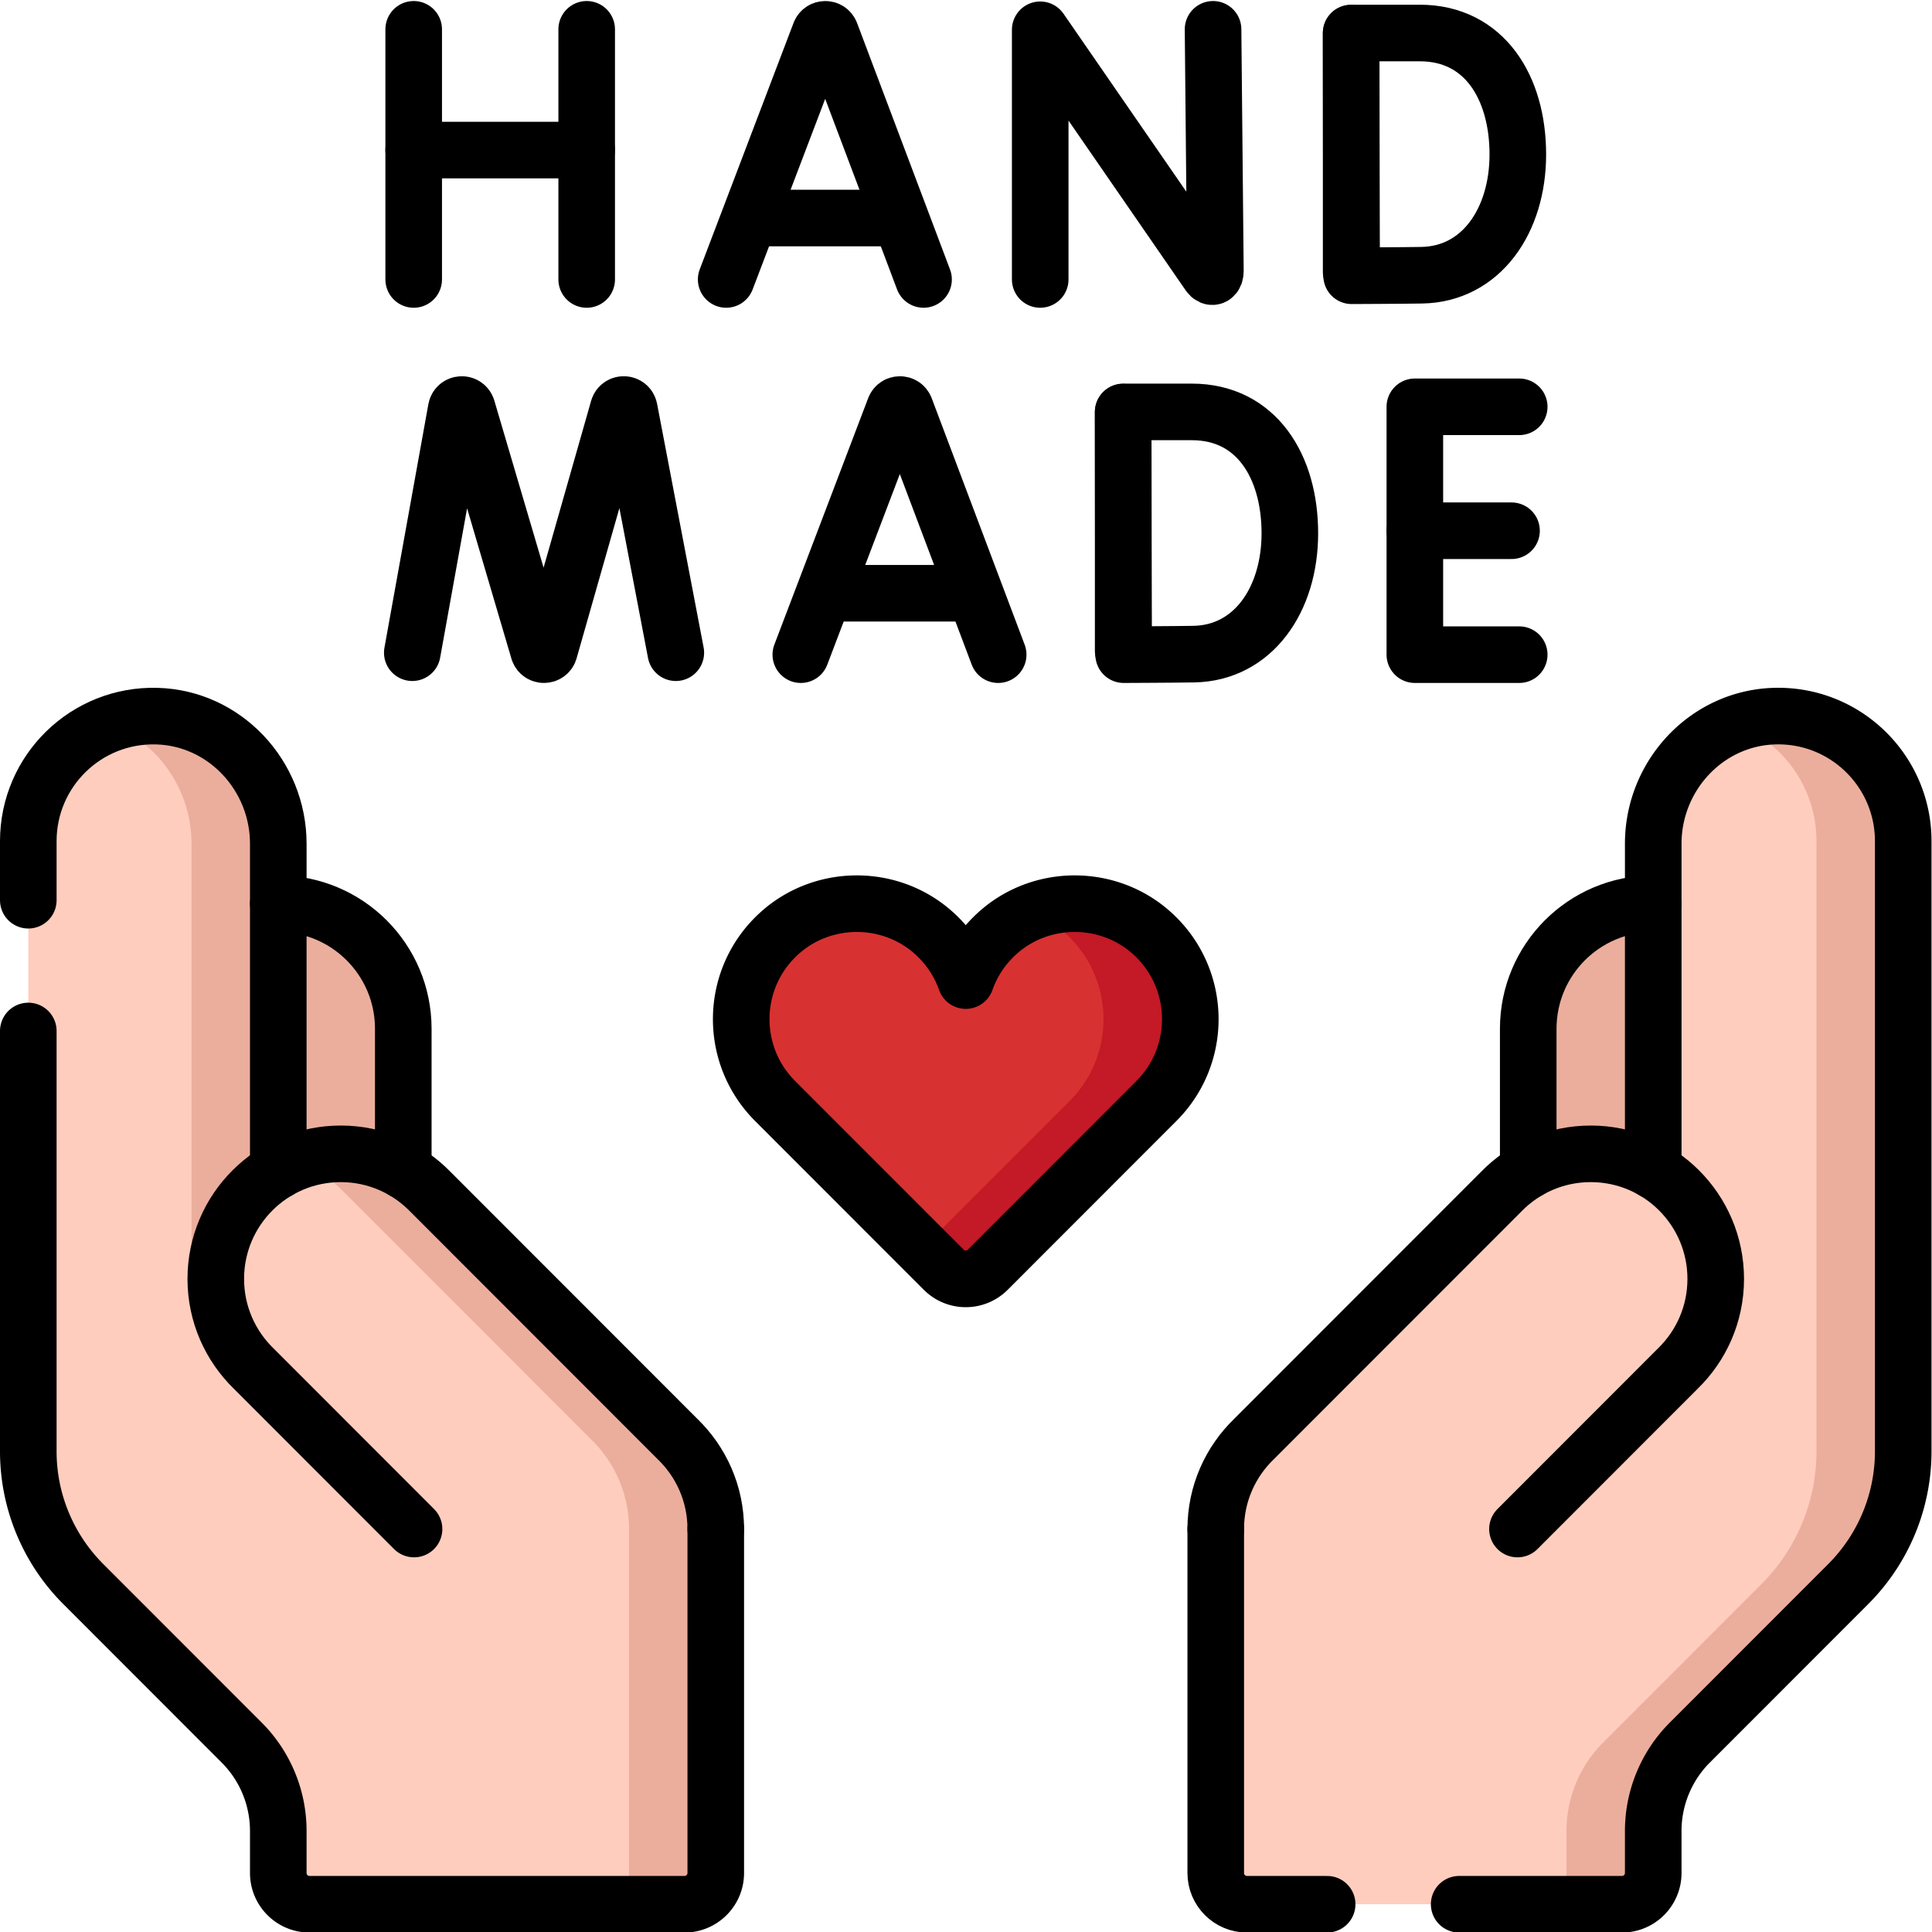 <svg xmlns="http://www.w3.org/2000/svg" version="1.1" xmlns:xlink="http://www.w3.org/1999/xlink" width="512" height="512" x="0" y="0" viewBox="0 0 682.667 682.667" style="enable-background:new 0 0 512 512" xml:space="preserve" class=""><g><defs><clipPath id="a" clipPathUnits="userSpaceOnUse"><path d="M0 512h512V0H0Z" fill="#000000" opacity="1" data-original="#000000"></path></clipPath></defs><g clip-path="url(#a)" transform="matrix(1.333 0 0 -1.333 0 682.667)"><path d="M0 0a30.947 30.947 0 0 1-5.529-6.298c-1.561-2.363-5.054-2.363-6.616 0A30.947 30.947 0 0 1-17.674 0c-11.471 9.972-28.907 9.894-40.292-.175-13.364-11.816-13.836-32.257-1.417-44.683l44.738-44.764a8.21 8.21 0 0 1 11.617 0l44.737 44.764C54.128-32.432 53.656-11.991 40.292-.175 28.907 9.894 11.471 9.972 0 0" style="fill-opacity:1;fill-rule:nonzero;stroke:none" transform="translate(264.837 265.152)" fill="#d83131" data-original="#d83131" class=""></path><path d="M0 0c0 18.31 14.834 33.152 33.133 33.152h8.418V-71.934H0Z" style="fill-opacity:1;fill-rule:nonzero;stroke:none" transform="translate(405.1 239.429)" fill="#ebae9d" data-original="#ebae9d"></path><path d="M0 0c-18.047-.495-32.202-15.765-32.202-33.83V-120.469a32.953 32.953 0 0 1-16.567 4.447c-9.317 0-17.73-3.854-23.75-10.047l-65.516-65.561c-6.244-6.029-10.134-14.483-10.134-23.851v-91.171c0-4.577 3.709-8.288 8.283-8.288h99.401c4.574 0 8.283 3.711 8.283 8.288v11.131a33.169 33.169 0 0 0 9.704 23.444l42.006 42.03a49.746 49.746 0 0 1 14.556 35.164V-33.14C34.064-14.521 18.724.515 0 0" style="fill-opacity:1;fill-rule:nonzero;stroke:none" transform="translate(470.435 322.298)" fill="#ffcdbe" data-original="#ffcdbe"></path><path d="M0 0c-8.816 7.797-21.259 9.598-31.752 5.386A30.055 30.055 0 0 0-23 0c13.363-11.816 13.836-32.257 1.417-44.684l-39.046-39.069 5.691-5.694a8.21 8.21 0 0 1 11.617 0L1.417-44.684C13.836-32.257 13.363-11.816 0 0" style="fill-opacity:1;fill-rule:nonzero;stroke:none" transform="translate(305.13 264.978)" fill="#c41926" data-original="#c41926" class=""></path><path d="M0 0a32.212 32.212 0 0 1-10.511-2.071C2.087-6.766 11.064-18.899 11.064-33.14v-161.743a49.746 49.746 0 0 0-14.556-35.164l-42.006-42.03a33.169 33.169 0 0 1-9.704-23.444v-11.131c0-4.577-3.709-8.288-8.283-8.288h23c4.574 0 8.283 3.711 8.283 8.288v11.131a33.169 33.169 0 0 0 9.704 23.444l42.006 42.03a49.746 49.746 0 0 1 14.556 35.164V-33.14C34.064-14.521 18.724.515 0 0" style="fill-opacity:1;fill-rule:nonzero;stroke:none" transform="translate(470.435 322.298)" fill="#ebae9d" data-original="#ebae9d"></path><path d="M0 0c0 18.31-14.834 33.152-33.133 33.152h-8.418V-71.934H0Z" style="fill-opacity:1;fill-rule:nonzero;stroke:none" transform="translate(106.9 239.429)" fill="#ebae9d" data-original="#ebae9d"></path><path d="m0 0-65.517 65.561a33.337 33.337 0 0 1-5.033 4.243l-2.15-2.591-12.542 6.328h-15.498a33.102 33.102 0 0 1-5.093-2.38l-12.271 7.061 12.271 17.887V157.8c0 18.065-14.155 33.335-32.202 33.83-18.724.515-34.065-14.521-34.065-33.14V-3.253a49.747 49.747 0 0 1 14.557-35.164l42.005-42.03a33.166 33.166 0 0 0 9.705-23.444v-11.131c0-4.578 3.708-8.289 8.283-8.289H1.851c4.574 0 8.283 3.711 8.283 8.289v91.17C10.134-14.483 6.244-6.029 0 0" style="fill-opacity:1;fill-rule:nonzero;stroke:none" transform="translate(179.6 130.668)" fill="#ffcdbe" data-original="#ffcdbe"></path><path d="M0 0V-113.156c4.543 2.631 9.768 23.135 15.344 23.34L23-61.69V0C23 18.065 8.845 33.335-9.202 33.83a33.056 33.056 0 0 1-12.489-2.071C-8.953 26.951 0 14.363 0 0" style="fill-opacity:1;fill-rule:nonzero;stroke:none" transform="translate(50.767 288.468)" fill="#ebae9d" data-original="#ebae9d"></path><path d="m0 0-65.517 65.561c-6.019 6.193-14.432 10.046-23.749 10.046-4.038 0-7.898-.74-11.474-2.066a33.182 33.182 0 0 0 12.223-7.98L-23 0c6.244-6.029 10.134-14.483 10.134-23.852v-91.17c0-4.578-3.709-8.289-8.283-8.289h23c4.574 0 8.283 3.711 8.283 8.289v91.17C10.134-14.483 6.244-6.029 0 0" style="fill-opacity:1;fill-rule:nonzero;stroke:none" transform="translate(179.6 130.668)" fill="#ebae9d" data-original="#ebae9d"></path><path d="M0 0c-4.19-3.643-7.134-8.126-8.837-12.95C-10.54-8.126-13.483-3.643-17.674 0c-11.472 9.974-28.905 9.896-40.293-.175-13.363-11.816-13.835-32.257-1.416-44.683l44.738-44.764a8.21 8.21 0 0 1 11.617 0l44.737 44.764C54.128-32.432 53.656-11.991 40.293-.175 28.905 9.896 11.472 9.974 0 0Z" style="stroke-width:15;stroke-linecap:round;stroke-linejoin:round;stroke-miterlimit:10;stroke-dasharray:none;stroke-opacity:1" transform="translate(264.837 265.152)" fill="none" stroke="#000000" stroke-width="15" stroke-linecap="round" stroke-linejoin="round" stroke-miterlimit="10" stroke-dasharray="none" stroke-opacity="" data-original="#000000" class=""></path><path d="M0 0h-21.246c-4.574 0-8.283 3.711-8.283 8.288v91.171" style="stroke-width:15;stroke-linecap:round;stroke-linejoin:round;stroke-miterlimit:10;stroke-dasharray:none;stroke-opacity:1" transform="translate(351.795 7.357)" fill="none" stroke="#000000" stroke-width="15" stroke-linecap="round" stroke-linejoin="round" stroke-miterlimit="10" stroke-dasharray="none" stroke-opacity="" data-original="#000000" class=""></path><path d="M0 0v86.639c0 18.064 14.155 33.335 32.202 33.83 18.724.514 34.065-14.521 34.065-33.14V-74.414a49.745 49.745 0 0 0-14.557-35.164L9.705-151.609A33.162 33.162 0 0 1 0-175.052v-11.132c0-4.577-3.708-8.288-8.283-8.288h-43.155" style="stroke-width:15;stroke-linecap:round;stroke-linejoin:round;stroke-miterlimit:10;stroke-dasharray:none;stroke-opacity:1" transform="translate(438.233 201.83)" fill="none" stroke="#000000" stroke-width="15" stroke-linecap="round" stroke-linejoin="round" stroke-miterlimit="10" stroke-dasharray="none" stroke-opacity="" data-original="#000000" class=""></path><path d="M0 0c-18.299 0-33.133-14.843-33.133-33.152v-37.595" style="stroke-width:15;stroke-linecap:round;stroke-linejoin:round;stroke-miterlimit:10;stroke-dasharray:none;stroke-opacity:1" transform="translate(438.233 272.581)" fill="none" stroke="#000000" stroke-width="15" stroke-linecap="round" stroke-linejoin="round" stroke-miterlimit="10" stroke-dasharray="none" stroke-opacity="" data-original="#000000" class=""></path><path d="m0 0 42.513 42.542c6.19 6.023 10.041 14.441 10.041 23.764 0 18.309-14.834 33.153-33.134 33.153-9.316 0-17.73-3.854-23.749-10.048l-65.517-65.559C-76.089 17.822-79.979 9.368-79.979 0" style="stroke-width:15;stroke-linecap:round;stroke-linejoin:round;stroke-miterlimit:10;stroke-dasharray:none;stroke-opacity:1" transform="translate(402.246 106.816)" fill="none" stroke="#000000" stroke-width="15" stroke-linecap="round" stroke-linejoin="round" stroke-miterlimit="10" stroke-dasharray="none" stroke-opacity="" data-original="#000000" class=""></path><path d="M0 0v15.658c0 18.619 15.34 33.655 34.064 33.14 18.048-.495 32.203-15.766 32.203-33.83v-86.639" style="stroke-width:15;stroke-linecap:round;stroke-linejoin:round;stroke-miterlimit:10;stroke-dasharray:none;stroke-opacity:1" transform="translate(7.5 273.5)" fill="none" stroke="#000000" stroke-width="15" stroke-linecap="round" stroke-linejoin="round" stroke-miterlimit="10" stroke-dasharray="none" stroke-opacity="" data-original="#000000" class=""></path><path d="M0 0v-91.171c0-4.577-3.708-8.288-8.283-8.288h-99.401c-4.574 0-8.283 3.711-8.283 8.288v11.132a33.16 33.16 0 0 1-9.704 23.442l-42.006 42.032a49.744 49.744 0 0 0-14.556 35.164v111.42" style="stroke-width:15;stroke-linecap:round;stroke-linejoin:round;stroke-miterlimit:10;stroke-dasharray:none;stroke-opacity:1" transform="translate(189.733 106.816)" fill="none" stroke="#000000" stroke-width="15" stroke-linecap="round" stroke-linejoin="round" stroke-miterlimit="10" stroke-dasharray="none" stroke-opacity="" data-original="#000000" class=""></path><path d="M0 0c18.299 0 33.133-14.843 33.133-33.152v-37.595" style="stroke-width:15;stroke-linecap:round;stroke-linejoin:round;stroke-miterlimit:10;stroke-dasharray:none;stroke-opacity:1" transform="translate(73.767 272.581)" fill="none" stroke="#000000" stroke-width="15" stroke-linecap="round" stroke-linejoin="round" stroke-miterlimit="10" stroke-dasharray="none" stroke-opacity="" data-original="#000000" class=""></path><path d="m0 0-42.513 42.542c-6.19 6.023-10.041 14.441-10.041 23.764 0 18.309 14.834 33.153 33.133 33.153 9.317 0 17.73-3.854 23.75-10.048l65.517-65.559C76.089 17.822 79.979 9.368 79.979 0" style="stroke-width:15;stroke-linecap:round;stroke-linejoin:round;stroke-miterlimit:10;stroke-dasharray:none;stroke-opacity:1" transform="translate(109.754 106.816)" fill="none" stroke="#000000" stroke-width="15" stroke-linecap="round" stroke-linejoin="round" stroke-miterlimit="10" stroke-dasharray="none" stroke-opacity="" data-original="#000000" class=""></path><path d="m0 0 24.883 65.372c.509 1.243 2.268 1.245 2.779.003L52.319 0" style="stroke-width:15;stroke-linecap:round;stroke-linejoin:round;stroke-miterlimit:10;stroke-dasharray:none;stroke-opacity:1" transform="translate(192.492 438.052)" fill="none" stroke="#000000" stroke-width="15" stroke-linecap="round" stroke-linejoin="round" stroke-miterlimit="10" stroke-dasharray="none" stroke-opacity="" data-original="#000000" class=""></path><path d="M0 0h36.924" style="stroke-width:15;stroke-linecap:round;stroke-linejoin:round;stroke-miterlimit:10;stroke-dasharray:none;stroke-opacity:1" transform="translate(200.252 454.332)" fill="none" stroke="#000000" stroke-width="15" stroke-linecap="round" stroke-linejoin="round" stroke-miterlimit="10" stroke-dasharray="none" stroke-opacity="" data-original="#000000" class=""></path><path d="M0 0v66.182L44.719 1.388c.829-1.199 1.717-.612 1.717.846l-.62 64.072" style="stroke-width:15;stroke-linecap:round;stroke-linejoin:round;stroke-miterlimit:10;stroke-dasharray:none;stroke-opacity:1" transform="translate(275.736 438.052)" fill="none" stroke="#000000" stroke-width="15" stroke-linecap="round" stroke-linejoin="round" stroke-miterlimit="10" stroke-dasharray="none" stroke-opacity="" data-original="#000000" class=""></path><path d="M0 0v-66.306" style="stroke-width:15;stroke-linecap:round;stroke-linejoin:round;stroke-miterlimit:10;stroke-dasharray:none;stroke-opacity:1" transform="translate(109.66 504.357)" fill="none" stroke="#000000" stroke-width="15" stroke-linecap="round" stroke-linejoin="round" stroke-miterlimit="10" stroke-dasharray="none" stroke-opacity="" data-original="#000000" class=""></path><path d="M0 0v-66.306" style="stroke-width:15;stroke-linecap:round;stroke-linejoin:round;stroke-miterlimit:10;stroke-dasharray:none;stroke-opacity:1" transform="translate(155.517 504.357)" fill="none" stroke="#000000" stroke-width="15" stroke-linecap="round" stroke-linejoin="round" stroke-miterlimit="10" stroke-dasharray="none" stroke-opacity="" data-original="#000000" class=""></path><path d="M0 0h45.857" style="stroke-width:15;stroke-linecap:round;stroke-linejoin:round;stroke-miterlimit:10;stroke-dasharray:none;stroke-opacity:1" transform="translate(109.66 472.342)" fill="none" stroke="#000000" stroke-width="15" stroke-linecap="round" stroke-linejoin="round" stroke-miterlimit="10" stroke-dasharray="none" stroke-opacity="" data-original="#000000" class=""></path><path d="M0 0v-63.232" style="stroke-width:15;stroke-linecap:round;stroke-linejoin:round;stroke-miterlimit:10;stroke-dasharray:none;stroke-opacity:1" transform="translate(358.16 503.31)" fill="none" stroke="#000000" stroke-width="15" stroke-linecap="round" stroke-linejoin="round" stroke-miterlimit="10" stroke-dasharray="none" stroke-opacity="" data-original="#000000" class=""></path><path d="M0 0c0-17.729-9.834-31.758-25.436-32.03-5.193-.091-18.615-.142-18.615-.142s-.084 23.307-.084 32.243c0 7.34-.047 32.102-.047 32.102h18.213C-8.856 32.173 0 17.729 0 0Z" style="stroke-width:15;stroke-linecap:round;stroke-linejoin:round;stroke-miterlimit:10;stroke-dasharray:none;stroke-opacity:1" transform="translate(402.34 471.204)" fill="none" stroke="#000000" stroke-width="15" stroke-linecap="round" stroke-linejoin="round" stroke-miterlimit="10" stroke-dasharray="none" stroke-opacity="" data-original="#000000" class=""></path><path d="m0 0 24.883 65.372c.509 1.243 2.268 1.245 2.779.003L52.319 0" style="stroke-width:15;stroke-linecap:round;stroke-linejoin:round;stroke-miterlimit:10;stroke-dasharray:none;stroke-opacity:1" transform="translate(212.276 338.593)" fill="none" stroke="#000000" stroke-width="15" stroke-linecap="round" stroke-linejoin="round" stroke-miterlimit="10" stroke-dasharray="none" stroke-opacity="" data-original="#000000" class=""></path><path d="M0 0h36.924" style="stroke-width:15;stroke-linecap:round;stroke-linejoin:round;stroke-miterlimit:10;stroke-dasharray:none;stroke-opacity:1" transform="translate(220.037 354.873)" fill="none" stroke="#000000" stroke-width="15" stroke-linecap="round" stroke-linejoin="round" stroke-miterlimit="10" stroke-dasharray="none" stroke-opacity="" data-original="#000000" class=""></path><path d="m0 0 11.647 64.569c.291 1.512 2.399 1.654 2.889.194L33.483.503c.46-1.368 2.398-1.358 2.843.015l18.301 64.235c.475 1.464 2.583 1.345 2.891-.164L69.854 0" style="stroke-width:15;stroke-linecap:round;stroke-linejoin:round;stroke-miterlimit:10;stroke-dasharray:none;stroke-opacity:1" transform="translate(109.289 339.11)" fill="none" stroke="#000000" stroke-width="15" stroke-linecap="round" stroke-linejoin="round" stroke-miterlimit="10" stroke-dasharray="none" stroke-opacity="" data-original="#000000" class=""></path><path d="M0 0h-27.667v-65.7H0" style="stroke-width:15;stroke-linecap:round;stroke-linejoin:round;stroke-miterlimit:10;stroke-dasharray:none;stroke-opacity:1" transform="translate(402.71 404.293)" fill="none" stroke="#000000" stroke-width="15" stroke-linecap="round" stroke-linejoin="round" stroke-miterlimit="10" stroke-dasharray="none" stroke-opacity="" data-original="#000000" class=""></path><path d="M0 0h-25.627" style="stroke-width:15;stroke-linecap:round;stroke-linejoin:round;stroke-miterlimit:10;stroke-dasharray:none;stroke-opacity:1" transform="translate(400.67 371.442)" fill="none" stroke="#000000" stroke-width="15" stroke-linecap="round" stroke-linejoin="round" stroke-miterlimit="10" stroke-dasharray="none" stroke-opacity="" data-original="#000000" class=""></path><path d="M0 0v-63.232" style="stroke-width:15;stroke-linecap:round;stroke-linejoin:round;stroke-miterlimit:10;stroke-dasharray:none;stroke-opacity:1" transform="translate(297.728 402.87)" fill="none" stroke="#000000" stroke-width="15" stroke-linecap="round" stroke-linejoin="round" stroke-miterlimit="10" stroke-dasharray="none" stroke-opacity="" data-original="#000000" class=""></path><path d="M0 0c0-17.729-9.834-31.758-25.436-32.03-5.193-.091-18.616-.142-18.616-.142s-.083 23.306-.083 32.243c0 7.34-.047 32.102-.047 32.102h18.213C-8.856 32.173 0 17.729 0 0Z" style="stroke-width:15;stroke-linecap:round;stroke-linejoin:round;stroke-miterlimit:10;stroke-dasharray:none;stroke-opacity:1" transform="translate(341.91 370.765)" fill="none" stroke="#000000" stroke-width="15" stroke-linecap="round" stroke-linejoin="round" stroke-miterlimit="10" stroke-dasharray="none" stroke-opacity="" data-original="#000000" class=""></path></g></g></svg>
